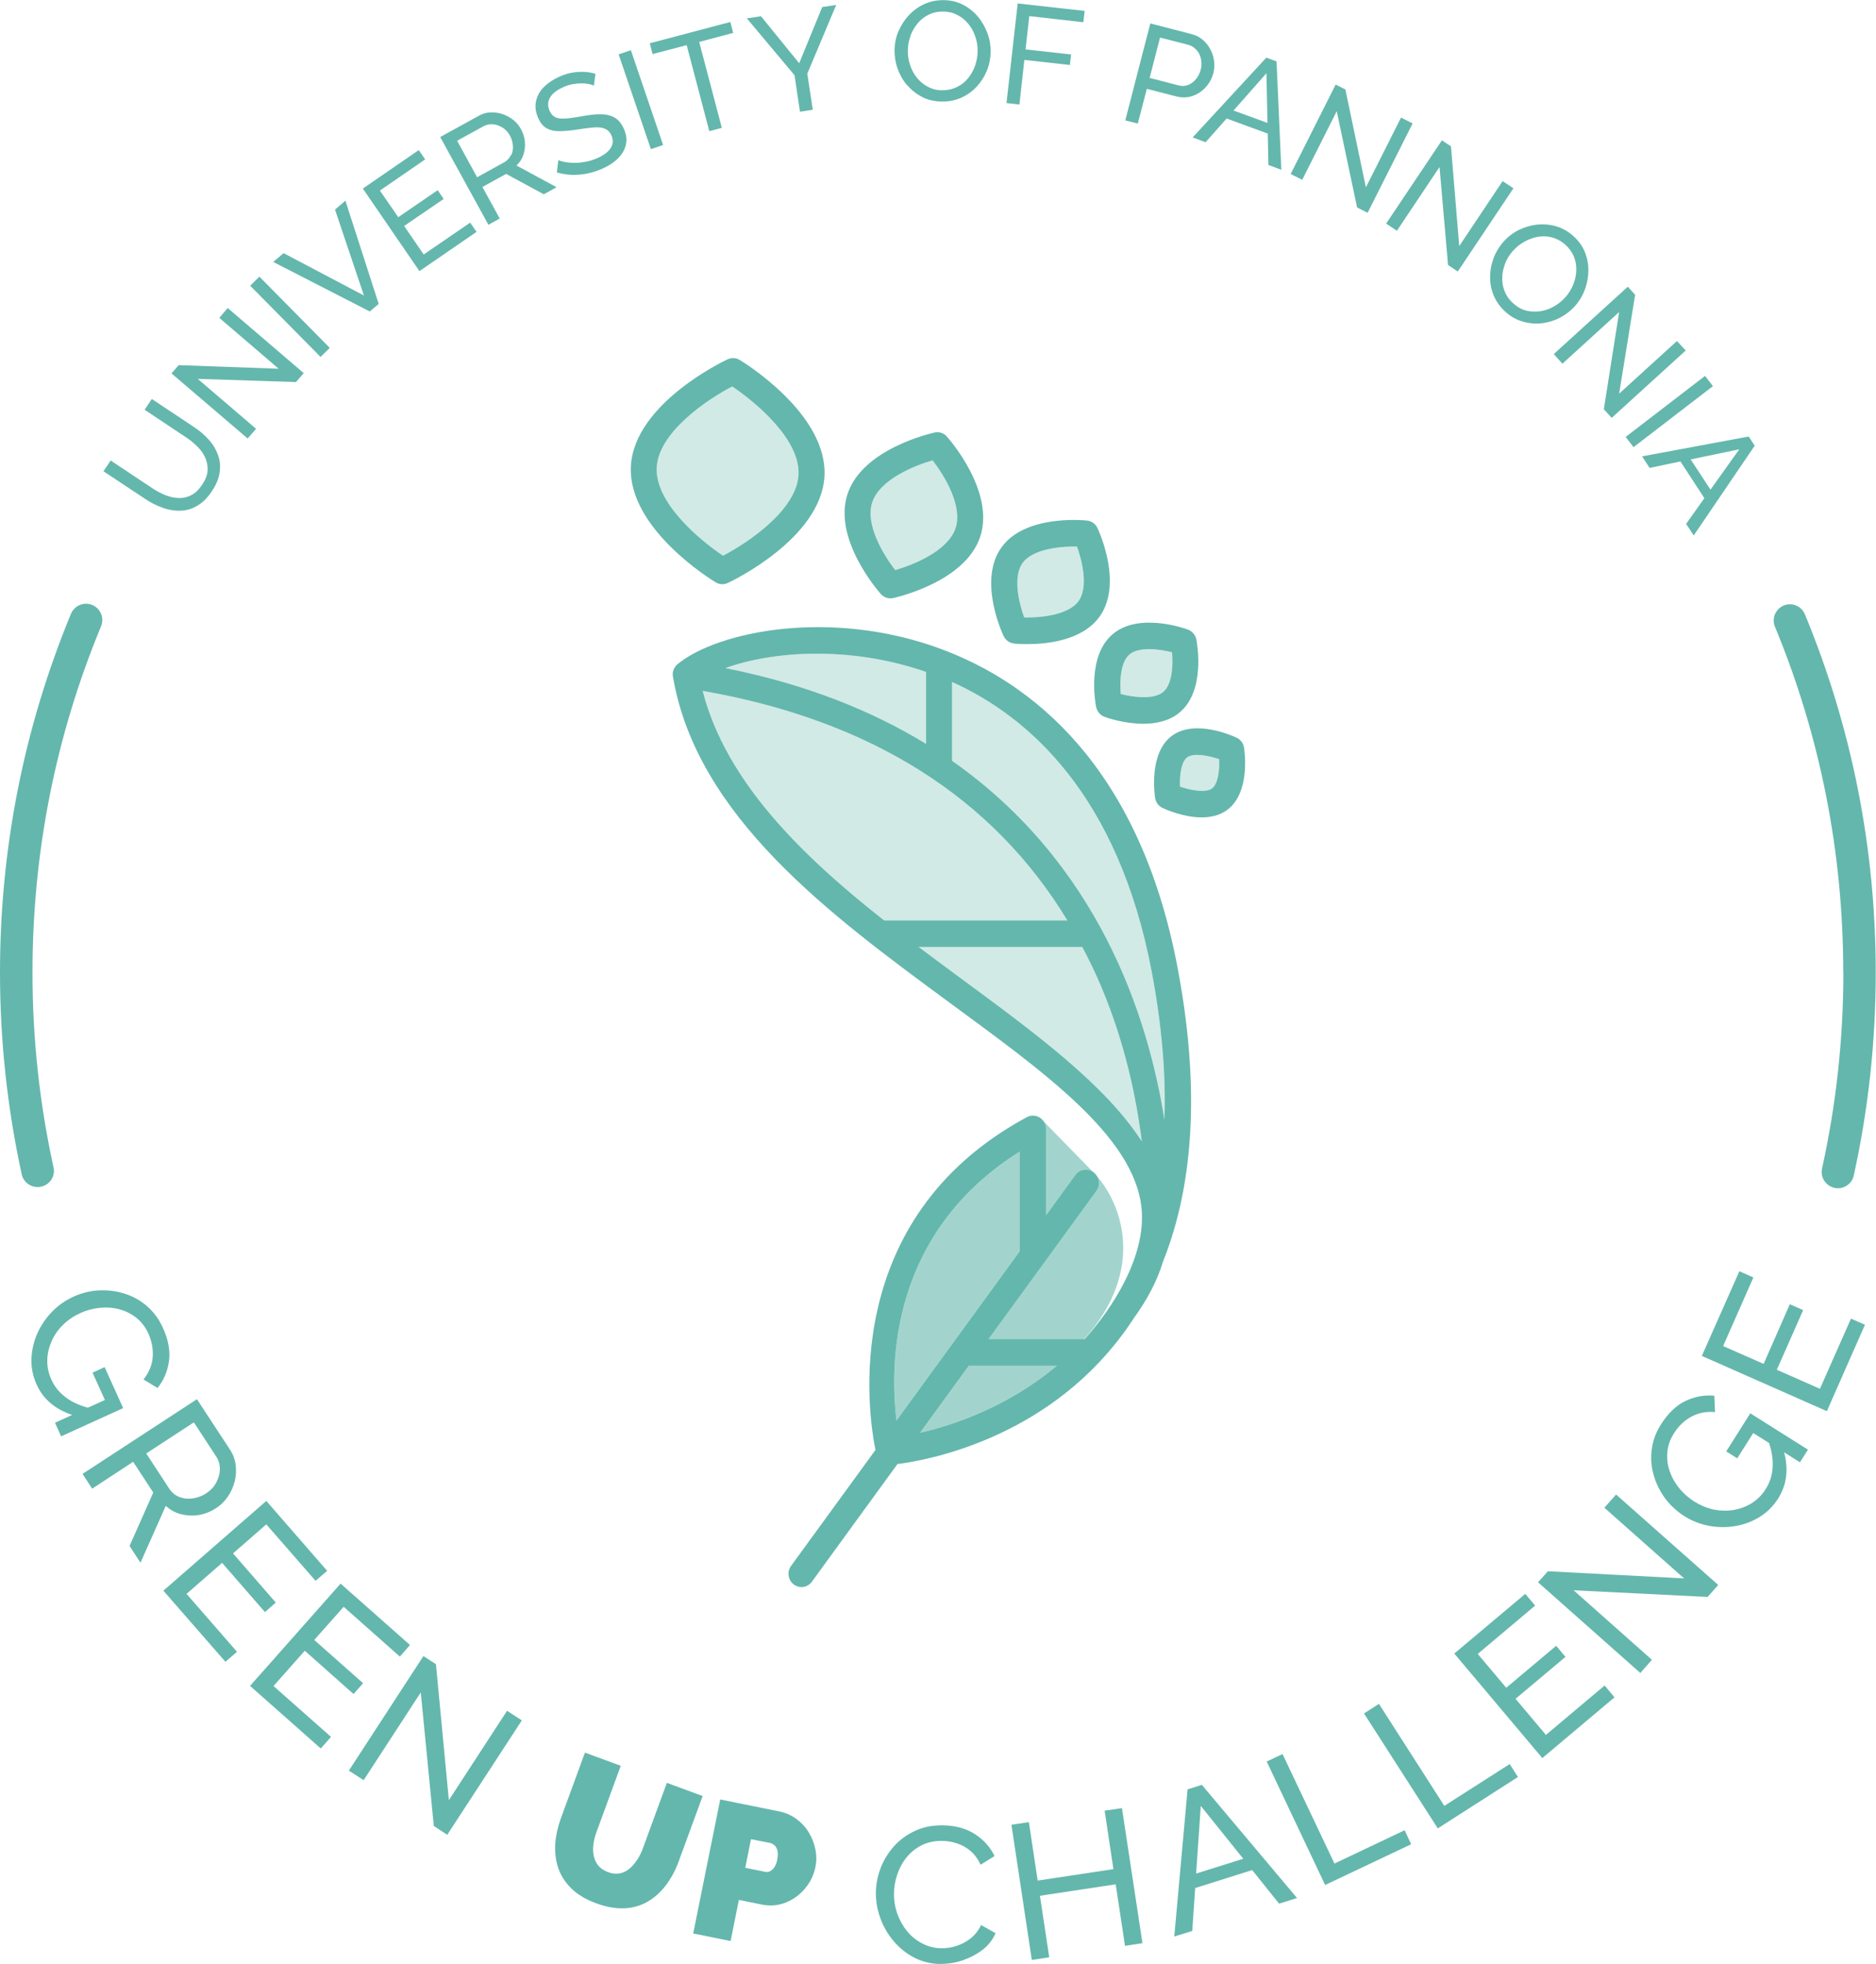 <?xml version="1.0" encoding="UTF-8"?>
<svg id="Layer_2" data-name="Layer 2" xmlns="http://www.w3.org/2000/svg" viewBox="0 0 140.89 147.47">
  <defs>
    <style>
      .cls-1 {
        opacity: .6;
      }

      .cls-1, .cls-2, .cls-3 {
        fill: #64b7ac;
        stroke-width: 0px;
      }

      .cls-2 {
        opacity: .3;
      }
    </style>
  </defs>
  <g id="Layer_1-2" data-name="Layer 1">
    <g>
      <path class="cls-3" d="M7.84,102.67l-.89.41.93,2.05-1.28.58c-.65-.18-1.2-.43-1.64-.76-.5-.37-.87-.82-1.11-1.37-.21-.46-.31-.94-.3-1.43.01-.49.12-.96.32-1.42.2-.46.48-.87.85-1.23.37-.37.8-.66,1.3-.89.47-.22.96-.35,1.47-.4.51-.05,1-.02,1.47.11.47.12.9.34,1.28.64.38.3.68.69.9,1.17.26.58.37,1.17.33,1.77-.04.6-.28,1.16-.69,1.69l1.05.64c.47-.58.75-1.25.86-2.02.11-.77-.05-1.61-.47-2.53-.29-.63-.68-1.16-1.17-1.59-.5-.43-1.05-.74-1.67-.94s-1.26-.28-1.93-.25-1.32.19-1.95.48c-.6.28-1.14.65-1.6,1.13s-.83,1.02-1.1,1.63c-.27.61-.41,1.24-.44,1.9-.02.66.11,1.31.39,1.93.5,1.11,1.4,1.86,2.67,2.28l-1.29.59.46,1.02,4.66-2.12-1.39-3.07Z"/>
      <path class="cls-3" d="M13.63,113.71c.43.11.87.13,1.33.05.45-.08.88-.25,1.27-.51.34-.22.63-.5.87-.85.24-.34.41-.72.52-1.13.11-.41.13-.83.08-1.25-.05-.42-.2-.83-.46-1.21l-2.45-3.74-8.59,5.61.72,1.11,3.08-2.02,1.51,2.31-1.78,4.01.82,1.26,1.9-4.27c.34.31.72.52,1.15.63ZM10.99,109.14l3.57-2.33,1.68,2.57c.19.29.28.6.27.95,0,.34-.1.68-.27,1s-.42.59-.74.8c-.31.21-.65.33-1.01.39-.36.05-.69.02-1.01-.1-.31-.12-.57-.33-.77-.63l-1.73-2.65Z"/>
      <polygon class="cls-3" points="16.68 117.36 19.9 121.06 20.71 120.34 17.5 116.65 20 114.47 23.7 118.71 24.57 117.96 20 112.71 12.27 119.45 16.93 124.79 17.8 124.04 14.01 119.69 16.68 117.36"/>
      <polygon class="cls-3" points="22.89 123.96 26.55 127.21 27.27 126.4 23.6 123.15 25.81 120.66 30.03 124.4 30.79 123.53 25.58 118.92 18.78 126.6 24.09 131.3 24.86 130.43 20.54 126.61 22.89 123.96"/>
      <polygon class="cls-3" points="33.71 135.18 32.74 124.97 31.8 124.36 26.2 132.96 27.31 133.68 31.6 127.09 32.58 137.12 33.59 137.78 39.19 129.19 38.08 128.47 33.71 135.18"/>
      <path class="cls-3" d="M50.09,133.86l-1.81,4.94c-.11.31-.25.59-.43.86-.17.26-.36.49-.58.67-.22.18-.46.3-.73.35-.27.05-.57.02-.89-.1-.31-.12-.55-.28-.72-.49-.17-.21-.28-.45-.34-.73-.06-.28-.06-.57-.02-.88s.12-.63.24-.94l1.81-4.94-2.69-.99-1.81,4.94c-.23.63-.37,1.27-.42,1.9-.04.63.03,1.24.22,1.81.19.57.52,1.09.99,1.55.47.46,1.09.83,1.88,1.12.76.28,1.47.4,2.11.37s1.23-.2,1.74-.5c.52-.3.97-.71,1.36-1.22.39-.51.71-1.1.96-1.77l1.81-4.94-2.69-.99Z"/>
      <path class="cls-3" d="M60.75,137.62c-.24-.4-.55-.74-.93-1.02-.38-.28-.82-.48-1.32-.58l-4.41-.89-2.03,10.06,2.81.57.62-3.09,1.67.34c.67.14,1.29.09,1.87-.15.57-.23,1.05-.59,1.44-1.06.39-.47.65-1,.77-1.6.09-.43.09-.86,0-1.31s-.25-.87-.49-1.27ZM58.38,139.62c-.05.26-.13.47-.24.62-.1.15-.22.24-.34.29-.12.05-.24.06-.35.03l-1.48-.3.43-2.15,1.41.28c.12.02.23.08.33.16.11.09.19.21.24.39.05.17.05.4-.01.68Z"/>
      <path class="cls-3" d="M72.9,145.56c-.34.26-.7.45-1.08.57-.38.12-.76.18-1.12.17-.52,0-1-.13-1.44-.36-.44-.23-.82-.53-1.13-.91s-.56-.82-.74-1.31c-.17-.49-.26-1.01-.25-1.54,0-.48.09-.96.25-1.43.16-.47.39-.9.7-1.28.31-.38.69-.68,1.14-.91.45-.22.96-.33,1.54-.32.35,0,.71.06,1.08.18s.71.3,1.02.56c.31.26.57.61.77,1.05l1.05-.65c-.31-.66-.8-1.21-1.46-1.64s-1.46-.65-2.39-.67c-.78-.01-1.49.12-2.11.41s-1.15.67-1.59,1.16c-.43.49-.77,1.03-1,1.63-.23.6-.35,1.21-.36,1.84-.01.65.1,1.29.33,1.92.23.64.56,1.21.99,1.72s.94.93,1.53,1.24,1.25.48,1.96.49c.54,0,1.09-.07,1.64-.25s1.06-.44,1.52-.78.8-.78,1.02-1.28l-1.09-.61c-.2.42-.47.76-.81,1.02Z"/>
      <polygon class="cls-3" points="82.96 135.97 83.62 140.36 77.93 141.22 77.27 136.83 75.96 137.03 77.49 147.18 78.8 146.98 78.1 142.36 83.79 141.5 84.49 146.12 85.8 145.92 84.26 135.78 82.96 135.97"/>
      <path class="cls-3" d="M89.19,134.35l-1,11.07,1.35-.42.22-3.22,4.28-1.35,2.02,2.52,1.35-.42-7.15-8.5-1.07.34ZM89.83,140.69l.35-5.08,3.19,3.97-3.53,1.11Z"/>
      <polygon class="cls-3" points="100.22 139.94 96.32 131.72 95.13 132.28 99.52 141.55 105.98 138.49 105.49 137.44 100.22 139.94"/>
      <polygon class="cls-3" points="108.47 135.61 103.56 127.95 102.44 128.67 107.98 137.3 114 133.44 113.38 132.47 108.47 135.61"/>
      <polygon class="cls-3" points="116.1 130.28 113.82 127.57 117.57 124.42 116.87 123.59 113.12 126.74 110.98 124.2 115.29 120.57 114.55 119.69 109.22 124.17 115.83 132.02 121.25 127.46 120.51 126.57 116.1 130.28"/>
      <polygon class="cls-3" points="120.49 113.22 126.48 118.53 116.25 117.99 115.51 118.82 123.19 125.63 124.06 124.64 118.18 119.42 128.24 119.92 129.04 119.02 121.37 112.23 120.49 113.22"/>
      <path class="cls-3" d="M129.64,108.99l.83.52,1.2-1.9,1.19.75c.21.64.3,1.24.27,1.79-.03.62-.21,1.18-.53,1.68-.27.43-.62.78-1.03,1.04-.41.26-.87.43-1.36.52-.49.08-.99.07-1.5-.03-.51-.11-.99-.31-1.46-.6-.44-.28-.82-.61-1.14-1.01-.32-.39-.56-.82-.72-1.29-.16-.46-.21-.94-.17-1.42.04-.48.21-.95.49-1.4.34-.54.77-.96,1.3-1.25.53-.29,1.12-.41,1.79-.35l-.05-1.23c-.74-.07-1.46.06-2.16.39-.7.33-1.32.93-1.86,1.78-.37.59-.6,1.21-.68,1.86-.09.65-.04,1.29.14,1.91.17.63.46,1.21.85,1.75.4.54.89.99,1.47,1.36.56.35,1.17.59,1.83.72.66.12,1.31.13,1.97.02.66-.11,1.26-.33,1.83-.68s1.03-.81,1.4-1.39c.65-1.03.79-2.18.45-3.47l1.19.75.6-.95-4.33-2.73-1.8,2.85Z"/>
      <polygon class="cls-3" points="136.68 104.29 133.44 102.86 135.42 98.38 134.42 97.94 132.45 102.42 129.41 101.08 131.68 95.93 130.63 95.46 127.81 101.82 137.2 105.97 140.06 99.48 139.01 99.02 136.68 104.29"/>
      <path class="cls-3" d="M12.24,38.14c.44.15.88.23,1.31.21.44-.01.86-.13,1.26-.37.4-.23.78-.6,1.11-1.11.33-.49.52-.96.58-1.42.06-.46.02-.89-.13-1.29-.15-.41-.37-.79-.69-1.14-.31-.35-.68-.67-1.11-.95l-3.17-2.11-.54.81,3.17,2.11c.3.2.57.43.82.68s.44.53.57.83.19.62.17.95c-.02.34-.16.69-.41,1.06-.24.36-.51.63-.81.78-.3.16-.61.23-.94.22s-.65-.08-.99-.21c-.33-.13-.65-.3-.96-.5l-3.17-2.11-.54.81,3.17,2.1c.4.27.82.48,1.26.63Z"/>
      <polygon class="cls-3" points="19.23 32.2 14.85 28.45 22.23 28.69 22.81 28.02 17.1 23.13 16.47 23.87 20.93 27.69 13.42 27.42 12.88 28.04 18.6 32.93 19.23 32.2"/>
      <rect class="cls-3" x="21.3" y="20.03" width=".97" height="7.52" transform="translate(-10.44 22.18) rotate(-44.66)"/>
      <polygon class="cls-3" points="28.44 22.82 25.94 15.07 25.16 15.74 27.33 22.19 21.3 19.01 20.52 19.67 27.77 23.39 28.44 22.82"/>
      <polygon class="cls-3" points="35.79 17.41 35.31 16.72 31.82 19.11 30.35 16.97 33.32 14.94 32.87 14.28 29.91 16.31 28.53 14.31 31.93 11.97 31.45 11.27 27.25 14.16 31.5 20.36 35.79 17.41"/>
      <path class="cls-3" d="M38.79,12.43c.24-.23.42-.5.52-.81s.14-.63.11-.97c-.03-.34-.13-.66-.3-.96-.14-.26-.33-.49-.57-.68s-.5-.34-.8-.44-.6-.14-.91-.13c-.31.01-.62.1-.91.27l-2.87,1.58,3.62,6.59.85-.47-1.3-2.37,1.78-.98,2.83,1.53.96-.53-3.01-1.63ZM38.36,11.66c-.1.22-.27.4-.5.53l-2.03,1.12-1.5-2.74,1.98-1.09c.22-.12.46-.17.71-.15.25.02.49.11.72.25.23.14.41.34.55.59.13.24.21.49.23.76.02.26-.02.51-.13.73Z"/>
      <path class="cls-3" d="M41.02,9.61c.26.16.58.24.96.24.38,0,.84-.04,1.36-.12.48-.08.9-.13,1.24-.16.35-.03.63,0,.85.1.22.09.39.26.5.52.14.34.12.66-.09.96-.2.3-.56.55-1.06.76-.27.11-.53.19-.81.24-.28.05-.54.08-.79.08s-.49-.02-.7-.05c-.21-.04-.4-.09-.55-.15l-.11.92c.36.1.72.16,1.08.18.36.01.73-.01,1.11-.08.37-.07.74-.18,1.1-.33.36-.15.69-.33.97-.54.28-.21.5-.44.67-.7.16-.26.26-.53.29-.83.03-.3-.03-.61-.17-.94-.18-.41-.41-.71-.71-.88s-.66-.25-1.08-.25c-.42,0-.9.06-1.43.16-.47.08-.85.14-1.17.16s-.57,0-.76-.09-.34-.25-.45-.5c-.15-.35-.14-.68.04-.99s.53-.58,1.07-.81c.21-.09.42-.15.64-.19s.42-.06.61-.06c.19,0,.38.01.54.04s.31.07.43.13l.12-.89c-.27-.08-.55-.13-.83-.14s-.58,0-.89.05c-.3.05-.61.14-.93.28-.48.21-.88.47-1.2.78s-.52.68-.61,1.07c-.09.4-.04.82.15,1.26.15.36.36.62.62.78Z"/>
      <rect class="cls-3" x="47.65" y="3.72" width=".97" height="7.52" transform="translate(.15 15.9) rotate(-18.78)"/>
      <polygon class="cls-3" points="51.57 3.39 53.27 9.85 54.21 9.6 52.51 3.15 55.06 2.47 54.85 1.65 48.8 3.25 49.01 4.06 51.57 3.39"/>
      <polygon class="cls-3" points="60.08 8.39 61.04 8.24 60.63 5.53 62.8 .37 61.75 .53 60.02 4.75 57.15 1.22 56.09 1.38 59.67 5.65 60.08 8.39"/>
      <path class="cls-3" d="M68.15,6.41c.31.37.69.66,1.12.88.43.22.92.33,1.46.34.52,0,1-.09,1.44-.28.44-.2.83-.47,1.16-.82s.59-.75.78-1.21c.19-.45.28-.93.29-1.43,0-.47-.07-.94-.24-1.39s-.4-.87-.71-1.24c-.31-.37-.68-.67-1.12-.9-.43-.23-.92-.34-1.46-.35-.52,0-1,.09-1.44.29s-.83.48-1.16.83-.59.75-.79,1.21-.29.93-.3,1.43c0,.48.07.95.24,1.41.17.46.4.87.72,1.24ZM68.37,2.7c.13-.35.31-.66.54-.94.23-.28.51-.5.84-.66.33-.16.69-.24,1.1-.23.39,0,.74.09,1.06.26.32.16.59.39.82.67.23.28.4.6.52.96.12.35.18.72.17,1.1,0,.36-.07.72-.19,1.07-.12.35-.3.67-.53.95s-.51.5-.84.66c-.33.16-.69.24-1.1.24-.4,0-.75-.09-1.07-.26s-.59-.39-.82-.67c-.23-.28-.4-.6-.52-.96s-.18-.73-.17-1.11c0-.37.07-.72.2-1.07Z"/>
      <polygon class="cls-3" points="76.93 4.5 80.35 4.88 80.44 4.09 77.02 3.71 77.3 1.21 81.36 1.67 81.46 .82 76.43 .26 75.59 7.74 76.56 7.85 76.93 4.5"/>
      <path class="cls-3" d="M86.13,6.67l2.21.57c.44.11.85.1,1.24-.04s.71-.36.99-.67c.27-.31.46-.67.56-1.06.07-.29.09-.58.05-.89-.04-.31-.13-.6-.28-.87-.14-.27-.33-.51-.57-.72-.24-.2-.52-.35-.85-.43l-3.09-.8-1.88,7.28.94.24.68-2.62ZM87.12,2.82l2.1.54c.24.06.45.19.62.37.17.18.29.4.35.67s.06.54-.01.82c-.07.27-.19.51-.36.72-.17.21-.37.35-.59.44-.23.09-.47.1-.73.03l-2.16-.56.78-3.03Z"/>
      <path class="cls-3" d="M90.55,10.67l1.57-1.77,3.09,1.13.05,2.36.97.36-.36-8.14-.77-.28-5.53,5.99.97.36ZM95.11,5.5l.08,3.73-2.55-.93,2.47-2.8Z"/>
      <polygon class="cls-3" points="100.39 8.35 101.92 15.58 102.71 15.98 106.09 9.27 105.22 8.83 102.58 14.07 101.04 6.72 100.31 6.35 96.93 13.07 97.8 13.5 100.39 8.35"/>
      <polygon class="cls-3" points="104.91 17.33 108.11 12.54 108.75 19.9 109.48 20.39 113.66 14.14 112.85 13.6 109.59 18.48 108.97 10.99 108.29 10.54 104.1 16.79 104.91 17.33"/>
      <path class="cls-3" d="M112.15,19.45c-.17.46-.25.93-.24,1.41,0,.48.1.95.3,1.4s.5.85.9,1.2c.39.34.82.57,1.29.7.47.13.94.17,1.42.11.48-.06.94-.2,1.37-.43.43-.23.81-.53,1.14-.91.31-.36.55-.77.71-1.22.16-.46.25-.93.25-1.41s-.09-.95-.28-1.41c-.19-.45-.49-.85-.9-1.21-.39-.34-.82-.57-1.29-.7-.47-.13-.94-.16-1.42-.11-.48.06-.94.2-1.38.42-.44.23-.82.53-1.15.91-.31.36-.55.77-.72,1.23ZM113.61,18.86c.24-.28.52-.51.84-.69.32-.19.66-.31,1.02-.38.36-.07.71-.06,1.06.03.35.09.69.26,1,.53.29.25.51.55.65.87.14.33.21.68.2,1.04,0,.36-.08.72-.21,1.07-.14.35-.33.67-.58.96-.24.27-.51.5-.83.69-.32.19-.66.32-1.01.38s-.71.06-1.07-.02c-.36-.08-.69-.26-1-.53-.3-.26-.52-.55-.66-.89-.14-.33-.21-.68-.2-1.04,0-.36.08-.71.21-1.07s.33-.67.58-.96Z"/>
      <polygon class="cls-3" points="117.34 27.31 121.6 23.43 120.45 30.73 121.04 31.38 126.6 26.32 125.94 25.61 121.6 29.56 122.8 22.14 122.25 21.53 116.69 26.59 117.34 27.31"/>
      <rect class="cls-3" x="121.6" y="30.41" width="7.52" height=".97" transform="translate(7.14 82.79) rotate(-37.54)"/>
      <path class="cls-3" d="M123.88,35.14l2.32-.49,1.8,2.76-1.37,1.93.57.87,4.58-6.74-.45-.69-8.01,1.49.57.87ZM130.63,33.73l-2.17,3.04-1.49-2.27,3.65-.76Z"/>
      <path class="cls-3" d="M138.44,73.03c0,4.96-.54,9.91-1.6,14.71-.15.66.27,1.31.93,1.46.09.02.18.03.26.03.56,0,1.07-.39,1.19-.96,1.1-4.98,1.65-10.1,1.65-15.24,0-9.31-1.79-18.37-5.32-26.9-.26-.62-.97-.92-1.59-.66-.62.26-.92.97-.66,1.59,3.41,8.24,5.13,16.98,5.13,25.97Z"/>
      <path class="cls-3" d="M3.09,89.11c.66-.14,1.08-.79.93-1.45-1.05-4.77-1.58-9.69-1.58-14.62,0-9.01,1.73-17.76,5.15-26.01.26-.62-.04-1.34-.66-1.6-.62-.26-1.34.04-1.6.66C1.8,54.64,0,63.7,0,73.03c0,5.11.55,10.2,1.63,15.15.12.57.63.96,1.19.96.09,0,.17,0,.26-.03Z"/>
      <g>
        <path class="cls-3" d="M54.24,43.87c.14,0,.28-.03.41-.09.29-.13,7.01-3.33,7.27-8.02.25-4.69-6.1-8.57-6.37-8.73-.27-.17-.61-.18-.9-.05-.29.13-7.01,3.33-7.27,8.02-.25,4.69,6.1,8.57,6.37,8.73.15.09.32.14.49.14ZM49.32,35.1c.14-2.65,3.79-5.1,5.67-6.08,1.76,1.18,5.12,3.98,4.98,6.63h0c-.14,2.65-3.79,5.1-5.67,6.08-1.76-1.18-5.12-3.98-4.98-6.63Z"/>
        <path class="cls-3" d="M66.88,44.93c.07,0,.13,0,.2-.02.22-.05,5.39-1.2,6.53-4.59h0c1.14-3.41-2.35-7.37-2.5-7.54-.23-.26-.58-.38-.92-.3-.22.05-5.39,1.2-6.53,4.59-1.15,3.41,2.35,7.37,2.49,7.54.19.21.45.32.72.32ZM65.51,37.71c.56-1.68,3.1-2.73,4.53-3.14.9,1.16,2.28,3.44,1.72,5.1-.56,1.68-3.1,2.73-4.53,3.14-.9-1.16-2.28-3.45-1.72-5.1Z"/>
        <path class="cls-3" d="M76.16,48.33c.12.01.49.04,1,.04,1.47,0,4.11-.27,5.4-2.04,1.76-2.41.06-6.25-.14-6.68-.15-.32-.45-.53-.79-.56-.47-.05-4.66-.39-6.4,1.99-1.76,2.41-.06,6.25.14,6.68.15.32.45.53.79.56ZM76.8,42.27c.77-1.06,2.88-1.25,4.08-1.23.4,1.09.87,3.06.12,4.1-.77,1.06-2.88,1.25-4.08,1.23-.4-1.09-.87-3.06-.12-4.1Z"/>
        <path class="cls-3" d="M82.32,53.08c.07.35.31.63.63.75.22.08,1.5.52,2.91.52.95,0,1.95-.2,2.72-.84,1.95-1.62,1.34-5.09,1.27-5.48-.07-.34-.31-.63-.63-.75-.38-.14-3.71-1.28-5.63.32-1.95,1.62-1.35,5.09-1.27,5.49ZM84.83,49.14c.73-.61,2.27-.39,3.19-.16.08.92.04,2.39-.66,2.98-.73.61-2.26.39-3.19.16-.08-.92-.04-2.39.66-2.98Z"/>
        <path class="cls-3" d="M93.43,56.15c-.05-.33-.26-.61-.55-.75-.32-.15-3.12-1.41-4.85-.16-1.75,1.28-1.33,4.34-1.28,4.68.05.33.26.61.55.75.21.1,1.56.71,2.94.71.67,0,1.34-.14,1.91-.55,1.75-1.28,1.33-4.34,1.28-4.68ZM91.02,59.21c-.47.34-1.56.15-2.4-.14-.04-.84.09-1.87.54-2.2.47-.34,1.56-.15,2.4.14.04.84-.09,1.87-.54,2.2Z"/>
        <path class="cls-3" d="M70.69,48.74c-8.32-3.09-16.85-1.32-19.81,1.14-.27.23-.41.59-.34.94,1.79,10.49,11.79,17.86,20.62,24.36,7.07,5.21,14.01,10.09,14.57,15.53.37,3.65-2.22,7.58-4.28,9.86h-7.23l8.11-11.14c.32-.44.23-1.06-.2-1.39-.43-.33-1.04-.24-1.36.2l-2.22,3.05v-6.52c0-.35-.18-.67-.47-.85-.29-.18-.66-.19-.96-.03-14.22,7.67-11.89,22.45-11.37,24.99l-6.34,8.71c-.32.44-.23,1.06.2,1.39.18.13.38.2.58.2.3,0,.59-.14.78-.4l6.43-8.84c2.3-.29,11.03-1.9,16.84-9.65.32-.42.62-.86.91-1.3,1.04-1.44,1.77-2.85,2.19-4.24,2.38-5.96,2.75-13.35,1.1-22.07-2.91-15.42-11.25-21.53-17.73-23.93ZM76.58,86.49v7.46s0,0,0,.01l-9.25,12.71c-.52-4.27-.48-14.07,9.25-20.19ZM72.76,102.56h6.61c-3.67,3.08-7.75,4.45-10.27,5.03l3.66-5.03ZM86.51,73.05c.75,3.99,1.06,7.67.94,11.04-1.23-7.82-4.97-19.26-15.95-26.96v-5.92c5.74,2.59,12.49,8.49,15.01,21.83ZM69.55,50.45v5.41c-4.07-2.49-9.03-4.49-15.07-5.69,3.49-1.27,9.33-1.71,15.07.29ZM52.77,51.88c12.59,2.2,21.78,7.98,27.39,17.24h-13.76c-6.19-4.88-11.87-10.41-13.63-17.24ZM72.29,73.56c-1.09-.8-2.19-1.62-3.3-2.45h12.29c.51.97,1,1.96,1.43,3,1.78,4.22,2.63,8.33,3.04,11.6-2.75-4.26-7.99-8.12-13.46-12.15Z"/>
      </g>
    </g>
    <path class="cls-2" d="M86.51,73.05c.75,3.99,1.06,7.67.94,11.04-1.23-7.82-4.97-19.26-15.95-26.96v-5.92c5.74,2.59,12.49,8.49,15.01,21.83Z"/>
    <path class="cls-2" d="M69.55,50.45v5.41c-4.07-2.49-9.03-4.49-15.07-5.69,3.49-1.27,9.33-1.71,15.07.29Z"/>
    <path class="cls-2" d="M52.77,51.88c12.59,2.2,21.78,7.98,27.39,17.24h-13.76c-6.19-4.88-11.87-10.41-13.63-17.24Z"/>
    <path class="cls-2" d="M72.29,73.56c-1.09-.8-2.19-1.62-3.3-2.45h12.29c.51.97,1,1.96,1.43,3,1.78,4.22,2.63,8.33,3.04,11.6-2.75-4.26-7.99-8.12-13.46-12.15Z"/>
    <path class="cls-2" d="M49.32,35.1c.14-2.65,3.79-5.1,5.67-6.08,1.76,1.18,5.12,3.98,4.98,6.63h0c-.14,2.65-3.79,5.1-5.67,6.08-1.76-1.18-5.12-3.98-4.98-6.63Z"/>
    <path class="cls-2" d="M65.51,37.71c.56-1.68,3.1-2.73,4.53-3.14.9,1.16,2.28,3.44,1.72,5.1-.56,1.68-3.1,2.73-4.53,3.14-.9-1.16-2.28-3.45-1.72-5.1Z"/>
    <path class="cls-2" d="M76.8,42.27c.77-1.06,2.88-1.25,4.08-1.23.4,1.09.87,3.06.12,4.1-.77,1.06-2.88,1.25-4.08,1.23-.4-1.09-.87-3.06-.12-4.1Z"/>
    <path class="cls-2" d="M84.83,49.14c.73-.61,2.27-.39,3.19-.16.08.92.04,2.39-.66,2.98-.73.61-2.26.39-3.19.16-.08-.92-.04-2.39.66-2.98Z"/>
    <path class="cls-2" d="M91.02,59.21c-.47.34-1.56.15-2.4-.14-.04-.84.09-1.87.54-2.2.47-.34,1.56-.15,2.4.14.04.84-.09,1.87-.54,2.2Z"/>
    <path class="cls-1" d="M76.58,86.49v7.46s0,0,0,.01l-9.25,12.71c-.52-4.27-.48-14.07,9.25-20.19Z"/>
    <path class="cls-1" d="M72.76,102.56h6.61c-3.67,3.08-7.75,4.45-10.27,5.03l3.66-5.03Z"/>
    <path class="cls-1" d="M78.19,84.02l3.92,4.01c2.13,2.18,4.03,7.27-.68,12.53-1.63,1.83-7.84.63-7.84.63l4.63-10.35-.03-6.83Z"/>
  </g>
</svg>